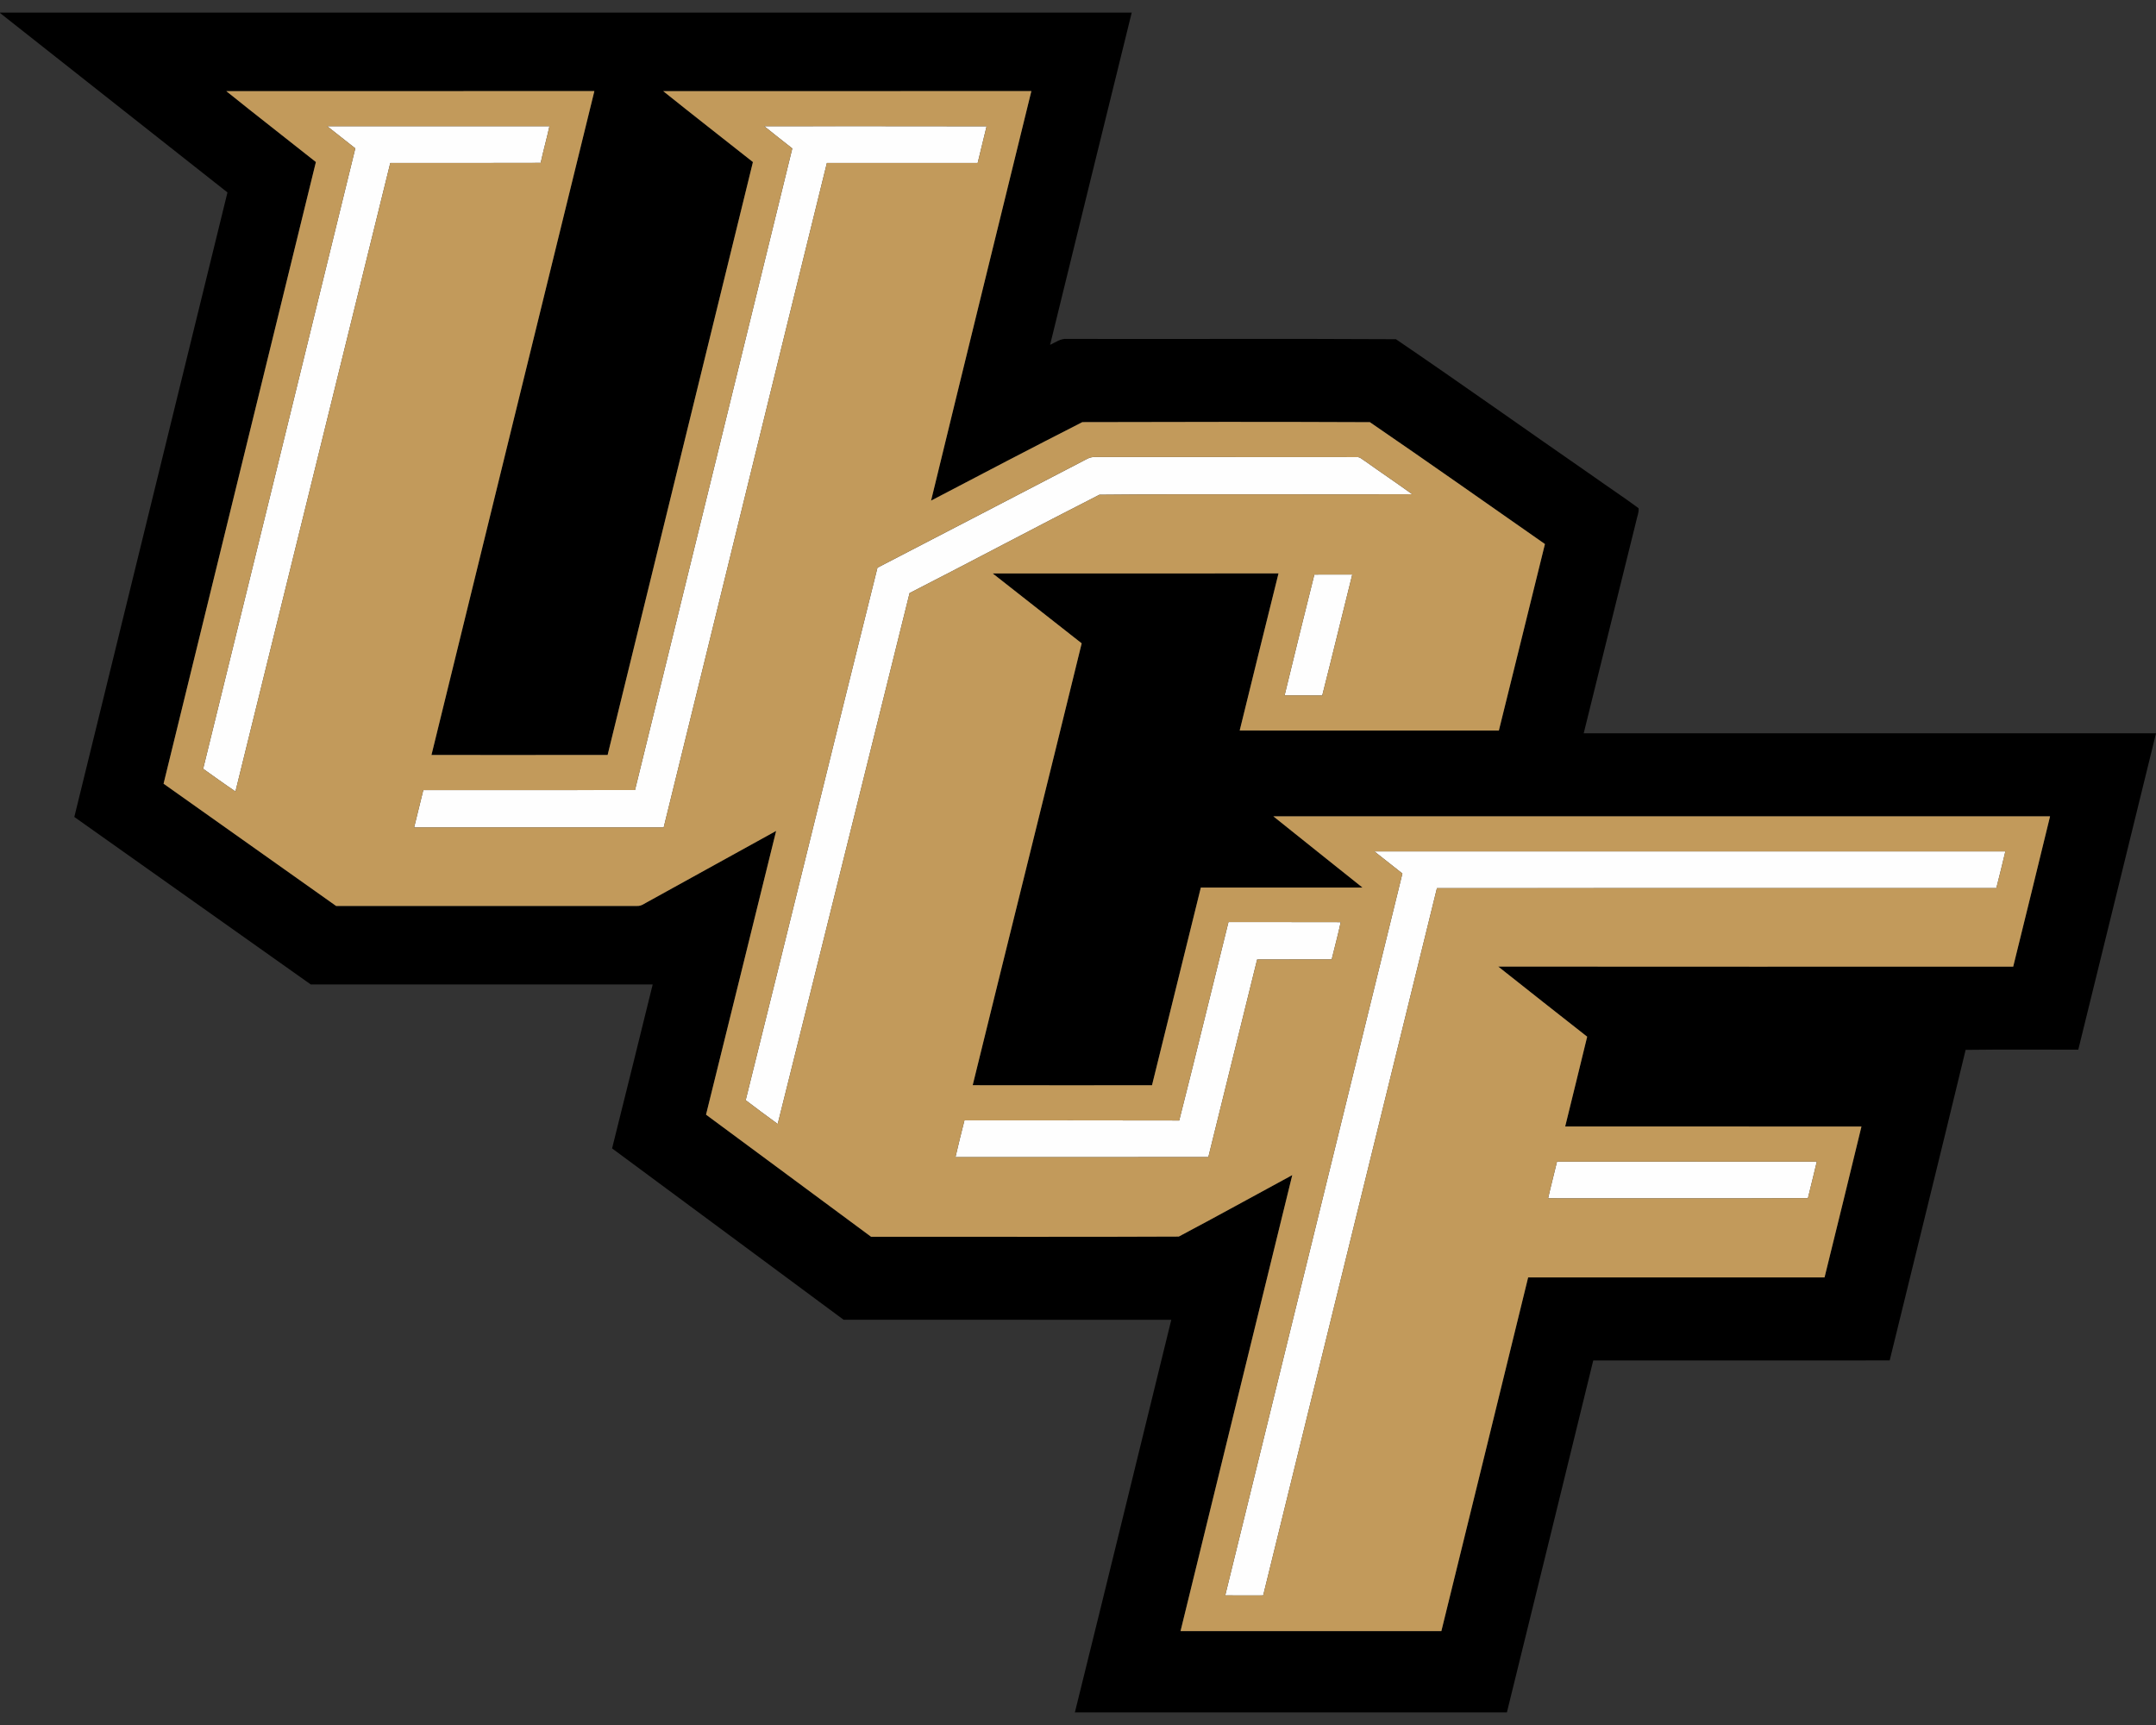 <?xml version="1.0" encoding="UTF-8"?>
<!DOCTYPE svg PUBLIC "-//W3C//DTD SVG 1.1//EN" "http://www.w3.org/Graphics/SVG/1.1/DTD/svg11.dtd">
<!-- Creator: CorelDRAW -->
<svg xmlns="http://www.w3.org/2000/svg" xml:space="preserve" width="2000px" height="1600px" version="1.1" style="shape-rendering:geometricPrecision; text-rendering:geometricPrecision; image-rendering:optimizeQuality; fill-rule:evenodd; clip-rule:evenodd"
viewBox="0 0 2000 1600"
 xmlns:xlink="http://www.w3.org/1999/xlink">
 <rect x="0" y="0" width="2000" height="1600" fill="#333333" stroke="none"/>
 <defs>
  <style type="text/css">
   <![CDATA[
    .fil0 {fill:black;fill-rule:nonzero}
    .fil2 {fill:#C29A5B;fill-rule:nonzero}
    .fil1 {fill:#FEFEFE;fill-rule:nonzero}
   ]]>
  </style>
 </defs>
 <g id="Capa_x0020_1">
  <g id="Central_x0020_Florida_x0020_Knights.cdr">
   <path class="fil0" d="M0 11.66l1049.84 0c-25.43,102.68 -50.48,205.47 -75.73,308.19 4.98,-2.25 9.79,-5.99 15.56,-5.5 101.75,0.25 203.52,-0.31 305.25,0.27 61.23,41.66 121.61,84.68 182.55,126.84 14.11,10.06 28.6,19.61 42.54,29.9 0.48,4.01 -1.44,7.97 -2.17,11.92 -16.34,65.61 -32.48,131.26 -48.72,196.87 176.95,0.02 353.91,-0.04 530.88,0.04 -24.11,97.78 -47.92,195.63 -72.1,293.41 -34.84,0.1 -69.65,-0.29 -104.5,0.19 -23.14,96.11 -47.01,192.03 -70.44,288.05 -91.66,0 -183.33,-0.02 -275,0.03 -26.61,108.83 -53.25,217.69 -80.11,326.47l-400.76 0c30.06,-121.34 59.68,-242.78 89.45,-364.19 -101.34,-0.06 -202.69,0.04 -304.03,-0.06 -71.52,-53.04 -143.16,-105.9 -214.72,-158.91 12.73,-50.62 25.13,-101.35 37.67,-152.04 -105.72,0.02 -211.44,0 -317.15,0 -73.09,-51.83 -146.2,-103.65 -219.37,-155.38 47.4,-193.08 94.76,-386.19 142.06,-579.27 -70.3,-55.53 -140.74,-110.87 -211,-166.45l0 -0.38zm209.91 72.86l0 0c27.5,22.18 55.48,43.77 83.13,65.76 -47.01,192.24 -94.37,384.39 -141.3,576.63 53.35,37.8 106.69,75.63 160.06,113.39 93.09,0 186.19,0 279.28,0 3.94,0.24 7.04,-2.52 10.37,-4.16 39.49,-21.86 79,-43.68 118.53,-65.44 -21.68,87.72 -43.27,175.48 -65.03,263.18 51.14,37.67 102.06,75.59 153.16,113.28 95.12,-0.15 190.26,0.27 285.38,-0.21 35.25,-18.66 70.17,-38.02 105.28,-57.01 -34.53,140.99 -69.19,281.96 -103.65,422.97 80.65,-0.02 161.3,0.03 241.95,-0.02 26.95,-109.31 53.69,-218.66 80.49,-328.02 91.65,-0.02 183.29,0.02 274.96,-0.02 11.49,-46.62 22.96,-93.26 34.24,-139.94 -91.61,-0.1 -183.23,0 -274.83,-0.06 6.77,-27.77 13.7,-55.48 20.39,-83.28 -27.52,-21.65 -55.09,-43.25 -82.49,-65.05 159.24,0.17 318.48,0.06 477.71,0.04 11.45,-46.45 22.9,-92.9 34.18,-139.4 -240.18,-0.04 -480.36,-0.06 -720.52,0 27.47,22.14 55.16,44 82.7,66.07 -49.98,0.06 -99.97,0 -149.96,0.02 -15.12,61.12 -30.15,122.27 -45.29,183.37 -55.47,0 -110.91,0.09 -166.35,-0.04 33.54,-136.65 67.7,-273.18 101.11,-409.87 -27.54,-21.58 -55.03,-43.21 -82.55,-64.83 88.38,-0.02 176.76,0.02 265.14,-0.02 -12.07,48.54 -24.12,97.1 -36,145.71 80.14,0 160.27,-0.05 240.41,0.02 14.21,-57.68 28.6,-115.29 42.73,-172.96 -54.06,-37.78 -107.99,-75.8 -162.38,-113.04 -88.89,-0.39 -177.83,-0.31 -266.73,-0.04 -46.95,23.89 -93.67,48.36 -140.33,72.8 30.77,-126.67 61.99,-253.24 93.03,-379.85 -113.84,0.02 -227.68,-0.02 -341.52,0.02 27.59,22.14 55.49,43.85 83.24,65.78 -44.86,183.33 -90.02,366.6 -134.79,549.95 -54.47,0.09 -108.95,0.05 -163.42,0.03 50.45,-205.24 100.58,-410.56 151.12,-615.78 -113.82,0.02 -227.64,0 -341.45,0.02z"/>
   <path class="fil1" d="M303.56 117.09c68.7,-0.08 137.43,-0.02 206.14,-0.04 -2.5,11.39 -5.66,22.63 -8.14,34.01 -46.49,0.17 -93.01,0.07 -139.5,0.07 -47.94,194.32 -95.62,388.69 -143.64,582.99 -10.13,-6.8 -20,-13.99 -29.96,-21.05 47.13,-191.81 94.21,-383.61 141.13,-575.46 -8.72,-6.8 -17.33,-13.7 -26.03,-20.52zm1140.78 960.37c80.32,-0.04 160.67,-0.08 241.01,0 -2.67,11.32 -5.48,22.61 -8.25,33.89 -80.32,0.37 -160.66,0.08 -241,0.14 2.52,-11.4 5.58,-22.67 8.24,-34.03zm-304.77 -222.18c34.71,0.06 69.43,-0.09 104.14,0.06 -2.46,11.59 -5.58,23.02 -8.39,34.53 -23.04,0.08 -46.1,-0.06 -69.14,0.08 -15.06,61.09 -30.23,122.17 -45.27,183.27 -78.2,0.13 -156.39,0.02 -234.58,0.07 2.64,-11.39 5.41,-22.76 8.33,-34.08 66.41,0.04 132.82,-0.15 199.24,0.08 15.58,-61.25 30.37,-122.68 45.67,-184.01zm135.33 -65.59c195.13,-0.04 390.24,-0.02 585.37,0 -2.62,11.39 -5.56,22.71 -8.39,34.05 -172.96,0.05 -345.94,0 -518.9,0.03 -53.91,218.64 -107.39,437.39 -161.2,656.04 -11.74,0.04 -23.47,0.08 -35.21,-0.02 54.9,-223.17 109.5,-446.41 164.36,-669.58 -8.72,-6.82 -17.4,-13.62 -26.03,-20.52zm-55.65 -256.75c11.71,-0.04 23.43,0.02 35.17,-0.04 -9.38,37.38 -18.33,74.86 -27.86,112.2 -11.65,-0.18 -23.29,0 -34.92,-0.12 8.97,-37.4 18.33,-74.72 27.61,-112.04zm-211.69 -106.86c2.79,-1.59 5.87,-2.48 9.12,-2.21 80.67,0.15 161.32,-0.06 241.97,0.11 3,-0.29 5.13,2.29 7.55,3.65 14.52,10.38 29.38,20.32 43.85,30.79 -96.73,0.48 -193.52,-0.45 -290.21,0.48 -58.89,29.94 -117.21,61.12 -176.06,91.19 -40.9,164.11 -81.29,328.35 -122.35,492.42 -9.98,-7.27 -19.92,-14.56 -29.7,-22.06 41,-164.57 81.15,-329.35 122.23,-493.88 64.58,-33.41 129.09,-66.95 193.6,-100.49zm-298.66 -309.03c68.77,0.04 137.54,-0.1 206.32,0.08 -2.77,11.35 -5.58,22.67 -8.29,34.02 -46.62,-0.02 -93.24,0.02 -139.86,-0.02 -50.71,205.38 -100.78,410.92 -151.4,616.32 -77.16,0 -154.34,-0.02 -231.5,0 2.7,-11.57 5.8,-23.01 8.49,-34.59 65.46,-0.06 130.93,0.02 196.39,-0.04 48.65,-198.37 97.39,-396.73 145.91,-595.13 -8.68,-6.9 -17.44,-13.65 -26.06,-20.64z"/>
   <path class="fil2" d="M209.91 84.52c113.81,-0.02 227.63,0 341.45,-0.02 -50.54,205.22 -100.67,410.54 -151.12,615.78 54.47,0.02 108.95,0.06 163.42,-0.03 44.77,-183.35 89.93,-366.62 134.79,-549.95 -27.75,-21.93 -55.65,-43.64 -83.24,-65.78 113.84,-0.04 227.68,0 341.52,-0.02 -31.04,126.61 -62.26,253.18 -93.03,379.85 46.66,-24.44 93.38,-48.91 140.33,-72.8 88.9,-0.27 177.84,-0.35 266.73,0.04 54.39,37.24 108.32,75.26 162.38,113.04 -14.13,57.67 -28.52,115.28 -42.73,172.96 -80.14,-0.07 -160.27,-0.02 -240.41,-0.02 11.88,-48.61 23.93,-97.17 36,-145.71 -88.38,0.04 -176.76,0 -265.14,0.02 27.52,21.62 55.01,43.25 82.55,64.83 -33.41,136.69 -67.57,273.22 -101.11,409.87 55.44,0.13 110.88,0.04 166.35,0.04 15.14,-61.1 30.17,-122.25 45.29,-183.37 49.99,-0.02 99.98,0.04 149.96,-0.02 -27.54,-22.07 -55.23,-43.93 -82.7,-66.07 240.16,-0.06 480.34,-0.04 720.52,0 -11.28,46.5 -22.73,92.95 -34.18,139.4 -159.23,0.02 -318.47,0.13 -477.71,-0.04 27.4,21.8 54.97,43.4 82.49,65.05 -6.69,27.8 -13.62,55.51 -20.39,83.28 91.6,0.06 183.22,-0.04 274.83,0.06 -11.28,46.68 -22.75,93.32 -34.24,139.94 -91.67,0.04 -183.31,0 -274.96,0.02 -26.8,109.36 -53.54,218.71 -80.49,328.02 -80.65,0.05 -161.3,0 -241.95,0.02 34.46,-141.01 69.12,-281.98 103.65,-422.97 -35.11,18.99 -70.03,38.35 -105.28,57.01 -95.12,0.48 -190.26,0.06 -285.38,0.21 -51.1,-37.69 -102.02,-75.61 -153.16,-113.28 21.76,-87.7 43.35,-175.46 65.03,-263.18 -39.53,21.76 -79.04,43.58 -118.53,65.44 -3.33,1.64 -6.43,4.4 -10.37,4.16 -93.09,0 -186.19,0 -279.28,0 -53.37,-37.76 -106.71,-75.59 -160.06,-113.39 46.93,-192.24 94.29,-384.39 141.3,-576.63 -27.65,-21.99 -55.63,-43.58 -83.13,-65.76zm93.65 32.57l0 0c8.7,6.82 17.31,13.72 26.03,20.52 -46.92,191.85 -94,383.65 -141.13,575.46 9.96,7.06 19.83,14.25 29.96,21.05 48.02,-194.3 95.7,-388.67 143.64,-582.99 46.49,0 93.01,0.1 139.5,-0.07 2.48,-11.38 5.64,-22.62 8.14,-34.01 -68.71,0.02 -137.44,-0.04 -206.14,0.04zm405.34 -0.04l0 0c8.62,6.99 17.38,13.74 26.06,20.64 -48.52,198.4 -97.26,396.76 -145.91,595.13 -65.46,0.06 -130.93,-0.02 -196.39,0.04 -2.69,11.58 -5.79,23.02 -8.49,34.59 77.16,-0.02 154.34,0 231.5,0 50.62,-205.4 100.69,-410.94 151.4,-616.32 46.62,0.04 93.24,0 139.86,0.02 2.71,-11.35 5.52,-22.67 8.29,-34.02 -68.78,-0.18 -137.55,-0.04 -206.32,-0.08zm298.66 309.03l0 0c-64.51,33.54 -129.02,67.08 -193.6,100.49 -41.08,164.53 -81.23,329.31 -122.23,493.88 9.78,7.5 19.72,14.79 29.7,22.06 41.06,-164.07 81.45,-328.31 122.35,-492.42 58.85,-30.07 117.17,-61.25 176.06,-91.19 96.69,-0.93 193.48,0 290.21,-0.48 -14.47,-10.47 -29.33,-20.41 -43.85,-30.79 -2.42,-1.36 -4.55,-3.94 -7.55,-3.65 -80.65,-0.17 -161.3,0.04 -241.97,-0.11 -3.25,-0.27 -6.33,0.62 -9.12,2.21zm211.69 106.86l0 0c-9.28,37.32 -18.64,74.64 -27.61,112.04 11.63,0.12 23.27,-0.06 34.92,0.12 9.53,-37.34 18.48,-74.82 27.86,-112.2 -11.74,0.06 -23.46,0 -35.17,0.04zm55.65 256.75l0 0c8.63,6.9 17.31,13.7 26.03,20.52 -54.86,223.17 -109.46,446.41 -164.36,669.58 11.74,0.1 23.47,0.06 35.21,0.02 53.81,-218.65 107.29,-437.4 161.2,-656.04 172.96,-0.03 345.94,0.02 518.9,-0.03 2.83,-11.34 5.77,-22.66 8.39,-34.05 -195.13,-0.02 -390.24,-0.04 -585.37,0zm-135.33 65.59l0 0c-15.3,61.33 -30.09,122.76 -45.67,184.01 -66.42,-0.23 -132.83,-0.04 -199.24,-0.08 -2.92,11.32 -5.69,22.69 -8.33,34.08 78.19,-0.05 156.38,0.06 234.58,-0.07 15.04,-61.1 30.21,-122.18 45.27,-183.27 23.04,-0.14 46.1,0 69.14,-0.08 2.81,-11.51 5.93,-22.94 8.39,-34.53 -34.71,-0.15 -69.43,0 -104.14,-0.06zm304.77 222.18l0 0c-2.66,11.36 -5.72,22.63 -8.24,34.03 80.34,-0.06 160.68,0.23 241,-0.14 2.77,-11.28 5.58,-22.57 8.25,-33.89 -80.34,-0.08 -160.69,-0.04 -241.01,0z"/>
  </g>
 </g>
</svg>
